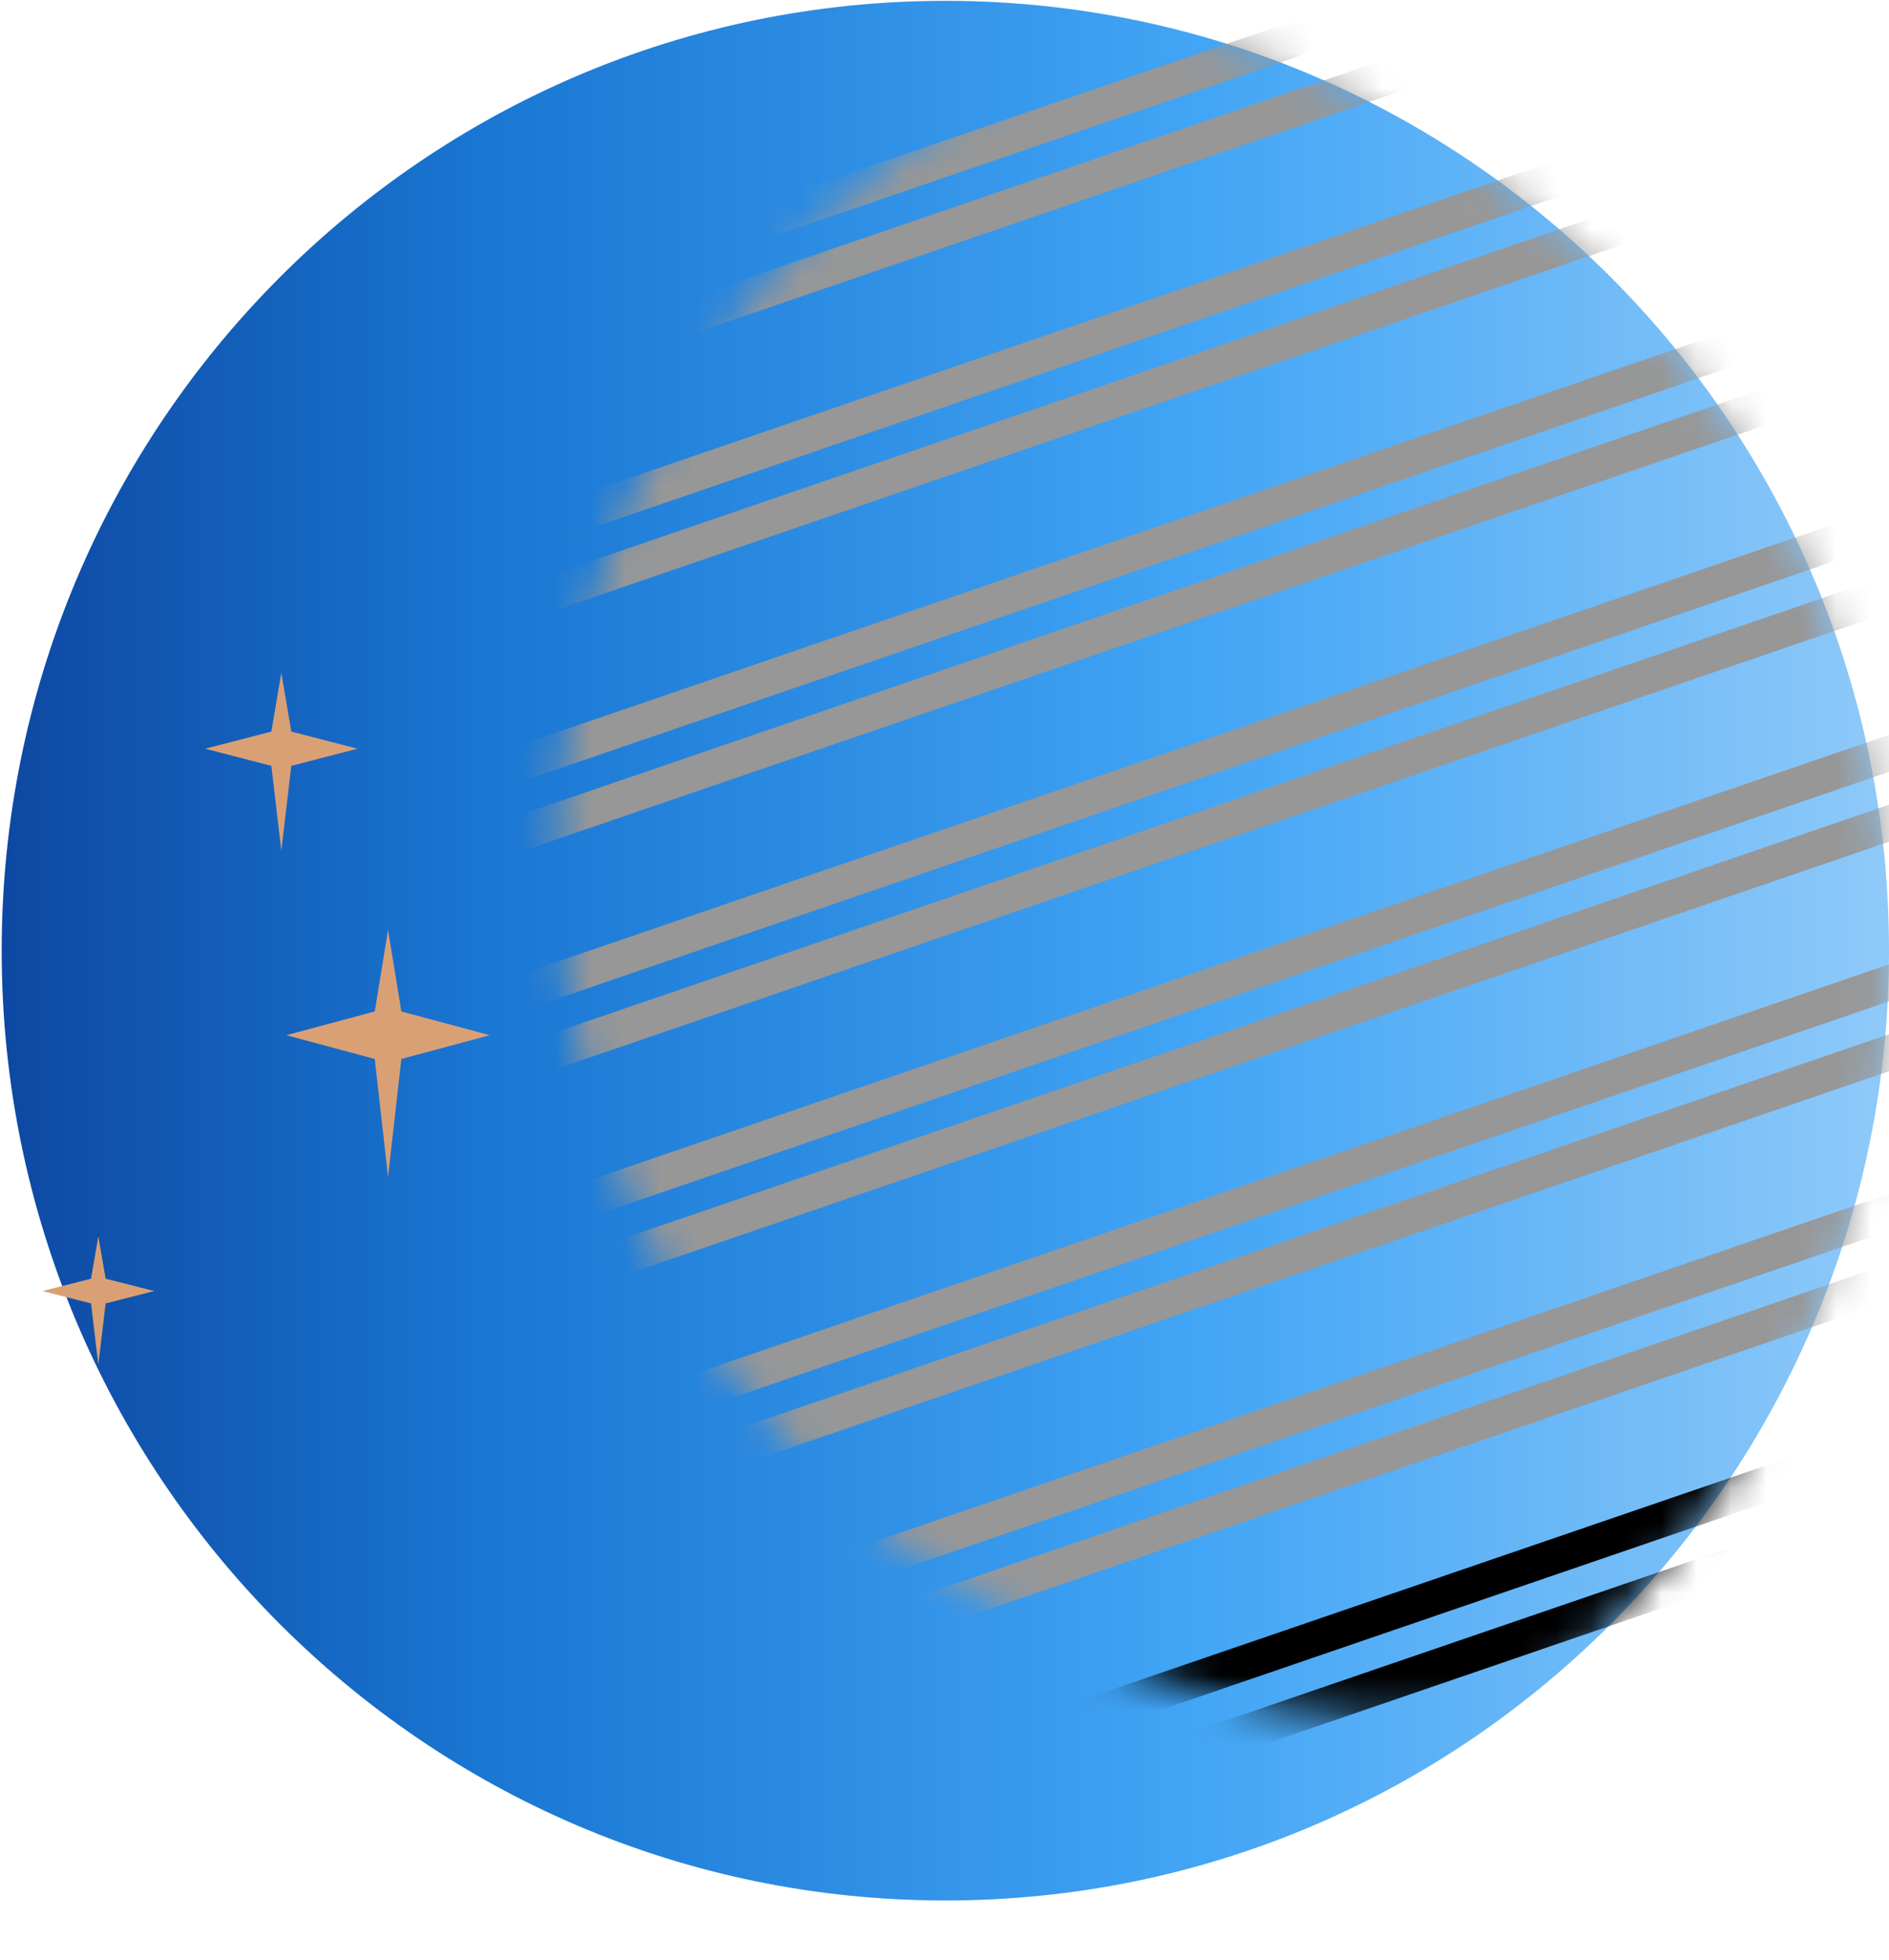 <svg height="56" viewBox="0 0 54 56" width="54" xmlns="http://www.w3.org/2000/svg" xmlns:xlink="http://www.w3.org/1999/xlink"><defs><linearGradient id="a" x1="100%" x2="0%" y1="50%" y2="50%"><stop offset="0" stop-color="#0d47a1"/><stop offset=".254" stop-color="#1976d2"/><stop offset=".633" stop-color="#42a5f5"/><stop offset="1" stop-color="#90caf9"/></linearGradient><path id="b" d="m53.952 27.142c0 14.99-12.078 27.142-26.976 27.142-14.898 0-26.976-12.152-26.976-27.142 0-14.99 12.078-27.142 26.976-27.142 14.898 0 26.976 12.152 26.976 27.142"/><filter id="c"><feColorMatrix in="SourceGraphic" type="matrix" values="0 0 0 0 1 0 0 0 0 1 0 0 0 0 1 0 0 0 1 0"/></filter><filter id="d"><feColorMatrix in="SourceGraphic" type="matrix" values="0 0 0 0 0.953 0 0 0 0 0.961 0 0 0 0 0.965 0 0 0 1 0"/></filter><mask id="e" fill="#fff"><use fill="#fff" fill-rule="evenodd" xlink:href="#b"/></mask><mask id="f" fill="#fff"><path d="m23.058.071c-13.61.945-23.883 12.822-22.944 26.528.938 13.706 12.732 24.05 26.343 23.105 13.61-.945 23.883-12.822 22.944-26.528-.899-13.124-11.75-23.165-24.618-23.165-.571 0-1.146.02-1.724.06z" fill="#fff" fill-rule="evenodd"/></mask><mask id="g" fill="#fff"><path d="m23.058.071c-13.61.945-23.883 12.822-22.944 26.528.938 13.706 12.732 24.05 26.343 23.105 13.61-.945 23.883-12.822 22.944-26.528-.899-13.124-11.75-23.165-24.618-23.165-.571 0-1.146.02-1.724.06z" fill="#fff" fill-rule="evenodd"/></mask><mask id="h" fill="#fff"><path d="m23.058.071c-13.61.945-23.883 12.822-22.944 26.528.938 13.706 12.732 24.05 26.343 23.105 13.61-.945 23.883-12.822 22.944-26.528-.899-13.124-11.75-23.165-24.618-23.165-.571 0-1.146.02-1.724.06z" fill="#fff" fill-rule="evenodd"/></mask><mask id="i" fill="#fff"><path d="m23.058.071c-13.61.945-23.883 12.822-22.944 26.528.938 13.706 12.732 24.05 26.343 23.105 13.61-.945 23.883-12.822 22.944-26.528-.899-13.124-11.75-23.165-24.618-23.165-.571 0-1.146.02-1.724.06z" fill="#fff" fill-rule="evenodd"/></mask><mask id="j" fill="#fff"><path d="m23.058.071c-13.61.945-23.883 12.822-22.944 26.528.938 13.706 12.732 24.05 26.343 23.105 13.61-.945 23.883-12.822 22.944-26.528-.899-13.124-11.75-23.165-24.618-23.165-.571 0-1.146.02-1.724.06z" fill="#fff" fill-rule="evenodd"/></mask><mask id="k" fill="#fff"><path d="m23.058.071c-13.61.945-23.883 12.822-22.944 26.528.938 13.706 12.732 24.05 26.343 23.105 13.61-.945 23.883-12.822 22.944-26.528-.899-13.124-11.75-23.165-24.618-23.165-.571 0-1.146.02-1.724.06z" fill="#fff" fill-rule="evenodd"/></mask><mask id="l" fill="#fff"><path d="m23.058.071c-13.61.945-23.883 12.822-22.944 26.528.938 13.706 12.732 24.05 26.343 23.105 13.61-.945 23.883-12.822 22.944-26.528-.899-13.124-11.75-23.165-24.618-23.165-.571 0-1.146.02-1.724.06z" fill="#fff" fill-rule="evenodd"/></mask><mask id="m" fill="#fff"><path d="m.113 26.599c.938 13.706 12.732 24.05 26.343 23.105 13.61-.945 23.883-12.822 22.944-26.528-.899-13.124-11.75-23.165-24.618-23.165-.571 0-1.146.02-1.724.06-13.61.945-23.883 12.822-22.944 26.528z" fill="#fff" fill-rule="evenodd"/></mask><mask id="n" fill="#fff"><path d="m.113 26.599c.938 13.706 12.732 24.05 26.343 23.105 13.61-.945 23.883-12.822 22.944-26.528-.899-13.124-11.75-23.165-24.618-23.165-.571 0-1.146.02-1.724.06-13.61.945-23.883 12.822-22.944 26.528z" fill="#fff" fill-rule="evenodd"/></mask></defs><g fill="none" fill-rule="evenodd" transform="matrix(-1 0 0 1 54 0)"><g transform="translate(0 .024)"><use fill="url(#a)" xlink:href="#b"/><g mask="url(#e)"><g filter="url(#c)" transform="translate(-11.4 -.628)"><path d="m75.612 13.334-65.043-22.281.604-1.79 65.043 22.281z" mask="url(#f)" stroke="#0f0f0f"/><g stroke="#979797"><path d="m71.236 18.394-65.043-22.281.604-1.79 65.043 22.281z" mask="url(#g)"/><path d="m66.86 23.453-65.043-22.281.604-1.79 65.043 22.281z" mask="url(#h)"/><path d="m62.484 28.512-65.044-22.281.604-1.79 65.044 22.281z" mask="url(#i)"/><path d="m58.108 33.571-65.043-22.28.605-1.79 65.043 22.28z" mask="url(#j)"/><path d="m53.733 38.63-65.044-22.281.604-1.79 65.044 22.281z" mask="url(#k)"/><path d="m49.357 43.689-65.043-22.28.604-1.79 65.043 22.28z" mask="url(#l)"/><path d="m44.981 48.749-65.043-22.281.604-1.79 65.043 22.281z" mask="url(#m)"/></g><path d="m40.605 53.808-65.043-22.28.604-1.79 65.043 22.28z" mask="url(#n)" stroke="#000"/></g></g></g><g filter="url(#d)"><g fill="#daa075" transform="matrix(-1 0 0 1 53 19)"><path d="m7.327 1.906-.285-1.679-.285 1.679-1.895.489 1.895.489.285 2.428.285-2.428 1.895-.489z"/><path d="m2.02 17.54-.209-1.212-.209 1.212-1.39.353 1.39.353.209 1.754.209-1.754 1.39-.353z"/><path d="m10.473 9.903-.38-2.331-.38 2.331-2.527.679 2.527.679.38 3.372.38-3.372 2.527-.679z"/></g></g></g></svg>
